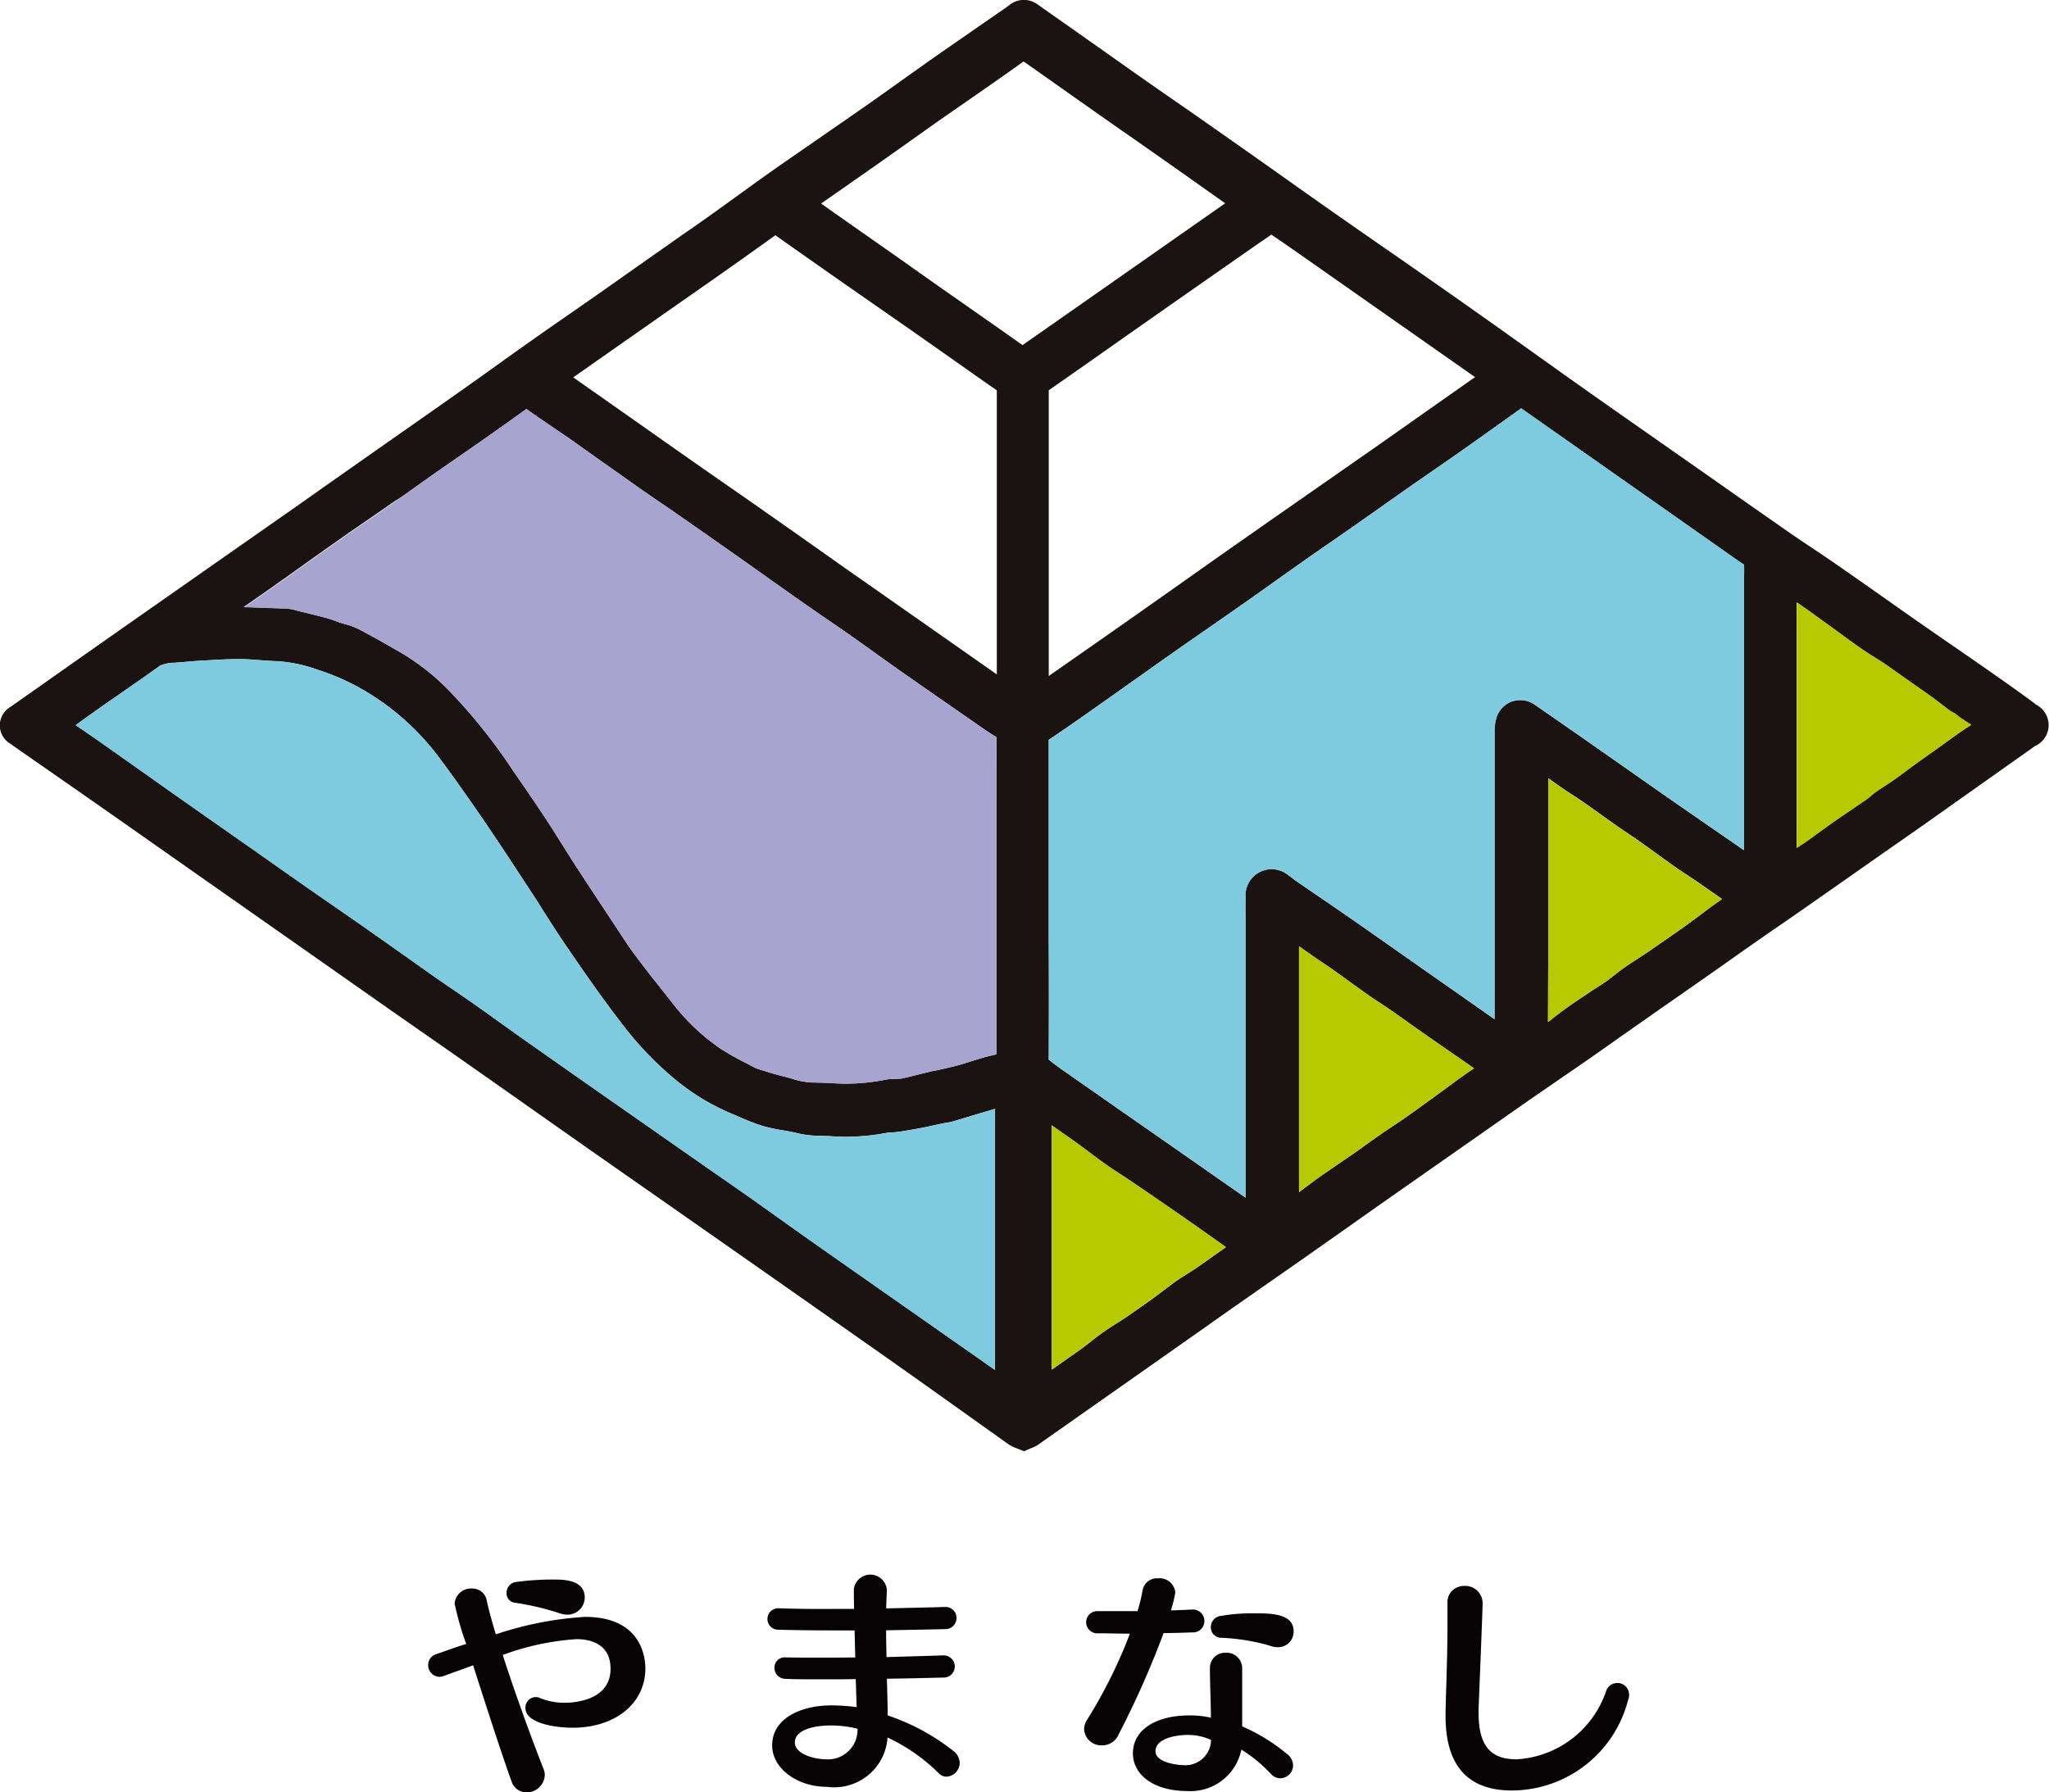 <svg xmlns="http://www.w3.org/2000/svg" width="64.717" height="56.627" viewBox="0 0 64.717 56.627">
  <g id="グループ_864" data-name="グループ 864" transform="translate(-63.78 -506.616)">
    <g id="グループ_861" data-name="グループ 861" transform="translate(77.303 556.361)">
      <path id="パス_254" data-name="パス 254" d="M92.424,595.439a10.861,10.861,0,0,0-2.815.552c-.14-.469-.235-.821-.289-1.079a.456.456,0,0,0-.465-.369.517.517,0,0,0-.547.473,9.38,9.38,0,0,0,.366,1.278c-.245.076-.487.161-.721.244l-.236.082a.352.352,0,0,0-.244.336.369.369,0,0,0,.346.377.417.417,0,0,0,.138-.025c.17-.061.334-.122.5-.181l.435-.159c.537,1.683.945,2.918,1.215,3.672a.492.492,0,0,0,.471.342.568.568,0,0,0,.577-.54.468.468,0,0,0-.039-.2c-.361-.922-.886-2.347-1.288-3.6a8.264,8.264,0,0,1,2.326-.5c.4,0,1.079.122,1.079.938,0,1.021-1.2,1.072-1.438,1.072a2.028,2.028,0,0,1-.784-.146.32.32,0,0,0-.142-.034.332.332,0,0,0-.324.346c0,.493.973.623,1.488.623,1.355,0,2.3-.772,2.3-1.877C94.33,596.687,94.192,595.439,92.424,595.439Z" transform="translate(-87.472 -594.102)" fill="#070203"/>
      <path id="パス_255" data-name="パス 255" d="M92.05,594.775a8.312,8.312,0,0,1,1.428.334.83.83,0,0,0,.257.047.545.545,0,0,0,.547-.54c0-.57-.687-.57-.981-.57a8.748,8.748,0,0,0-1.178.076.342.342,0,0,0-.31.345A.3.3,0,0,0,92.05,594.775Z" transform="translate(-89.336 -593.889)" fill="#070203"/>
      <path id="パス_256" data-name="パス 256" d="M110.041,598.222l0-.1c-.007-.318-.014-.677-.026-1.061.625-.007,1.239-.023,1.767-.036a.351.351,0,1,0,0-.7h-.015l-.7.022c-.344.01-.7.022-1.063.031-.007-.305-.014-.582-.014-.846l.812-.016c.37-.007.724-.013,1.046-.021a.353.353,0,0,0,.367-.346.345.345,0,0,0-.368-.353h-.023c-.543.015-1.173.029-1.832.044.007-.2.014-.394.021-.565v-.03a.524.524,0,0,0-1.042-.008c0,.051,0,.16.007.618-.156,0-.311,0-.465,0-.719.007-1.394,0-1.9-.019H106.6a.339.339,0,1,0-.038.677c.482.014,1.1.022,1.778.022h.655l.021.854c-.4.006-.779.006-1.147.006s-.724,0-1.03-.007h-.015a.324.324,0,0,0-.361.324.347.347,0,0,0,.337.353c.344.016.747.016,1.174.016.326,0,.7,0,1.058-.007l.028.884a6.287,6.287,0,0,0-.8-.054c-.93,0-1.868.391-1.868,1.264,0,.722.777,1.309,1.734,1.309a1.686,1.686,0,0,0,1.91-1.559,5.813,5.813,0,0,1,1.611,1.123.335.335,0,0,0,.255.115.441.441,0,0,0,.413-.435.491.491,0,0,0-.16-.345A6.817,6.817,0,0,0,110.041,598.222Zm-.953.419a.934.934,0,0,1-.967.968c-.409,0-1.013-.17-1.013-.535,0-.395.6-.535,1.118-.535A3.516,3.516,0,0,1,109.088,598.641Z" transform="translate(-95.526 -593.771)" fill="#070203"/>
      <path id="パス_257" data-name="パス 257" d="M129.927,600.425v-1.837a.488.488,0,0,0-.518-.488.473.473,0,0,0-.5.481c0,.284.007.55.015.808s.014.5.015.763a2.931,2.931,0,0,0-.677-.073c-1.085,0-1.787.469-1.787,1.2.008.711.7,1.189,1.719,1.189a1.636,1.636,0,0,0,1.707-1.31,4.685,4.685,0,0,1,.934.769.4.4,0,0,0,.3.138.413.413,0,0,0,.4-.406.463.463,0,0,0-.191-.361A5.857,5.857,0,0,0,129.927,600.425Zm-.984.428a.81.81,0,0,1-.817.8c-.244,0-.938-.082-.938-.444.007-.405.644-.513,1.02-.513A1.732,1.732,0,0,1,128.943,600.853Z" transform="translate(-104.216 -595.629)" fill="#070203"/>
      <path id="パス_258" data-name="パス 258" d="M127.19,595.688a.356.356,0,0,0,.375-.353.361.361,0,0,0-.376-.369h-.017c-.236.013-.446.02-.632.027h-.033a3.927,3.927,0,0,0,.139-.563.494.494,0,0,0-.541-.45.458.458,0,0,0-.487.355,5.612,5.612,0,0,1-.164.682H124.2a.35.35,0,1,0-.038.7l.244,0c.3.005.571.01.807.011a15.638,15.638,0,0,1-1.347,2.712.577.577,0,0,0-.1.316.543.543,0,0,0,.57.5.556.556,0,0,0,.514-.332,29.02,29.02,0,0,0,1.428-3.216C126.536,595.71,126.834,595.7,127.19,595.688Z" transform="translate(-103.048 -593.861)" fill="#070203"/>
      <path id="パス_259" data-name="パス 259" d="M132.145,595.916a5.967,5.967,0,0,0-1.051.083.355.355,0,0,0-.31.352.329.329,0,0,0,.313.338l.016,0a6.5,6.5,0,0,1,1.513.243.737.737,0,0,0,.273.055.489.489,0,0,0,.5-.5C133.4,595.916,132.676,595.916,132.145,595.916Z" transform="translate(-106.063 -594.692)" fill="#070203"/>
      <path id="パス_260" data-name="パス 260" d="M149.2,597.467a.373.373,0,0,0-.352.252,3.173,3.173,0,0,1-2.836,2.159c-.825,0-1.192-.448-1.192-1.453v-.163c.073-1.773.127-3.2.127-3.3a.549.549,0,0,0-.57-.563.558.558,0,0,0-.4.159.516.516,0,0,0-.14.382c0,.119,0,.232,0,.342s0,.206,0,.308c0,.7-.017,1.279-.039,2.011-.007.231-.014.475-.021.743v.172c0,1.557.7,2.346,2.092,2.346a3.8,3.8,0,0,0,3.672-2.856.415.415,0,0,0,.033-.17A.368.368,0,0,0,149.2,597.467Z" transform="translate(-111.642 -594.041)" fill="#070203"/>
    </g>
    <g id="グループ_863" data-name="グループ 863" transform="translate(63.78 506.616)">
      <path id="パス_261" data-name="パス 261" d="M128.075,528.864c-.491-.368-1-.723-1.489-1.066l-.058-.04q-.543-.38-1.089-.755c-.328-.227-.658-.453-.985-.682q-.545-.38-1.088-.764c-.474-.334-.949-.668-1.425-1-.342-.237-.687-.471-1.032-.7s-.682-.461-1.019-.7q-.877-.609-1.748-1.224l-2.094-1.467q-1.026-.717-2.05-1.437-.846-.6-1.687-1.2-.667-.476-1.335-.951-1.161-.823-2.328-1.637-.58-.405-1.162-.808-.664-.46-1.325-.922-.774-.541-1.543-1.087l-1.1-.779q-.9-.634-1.8-1.265c-.26-.183-.522-.363-.783-.544q-.42-.29-.838-.582-.7-.49-1.393-.982l-1.287-.907c-.285-.2-.57-.4-.853-.6a.731.731,0,0,0-.909.014c-.106.082-.217.158-.328.233l-.774.536c-.475.329-.949.657-1.422.989-.279.2-.556.394-.833.592s-.526.377-.791.564q-.677.477-1.36.947l-1,.693c-.368.254-.735.507-1.1.766-.3.213-.6.43-.9.647q-.4.29-.8.577-.5.358-1.01.709l-1.477,1.038q-.586.414-1.174.827-.455.319-.911.635-.6.414-1.189.83-.568.4-1.131.805t-1.139.811q-1.06.748-2.124,1.491l-2.264,1.59q-.7.5-1.409.991l-4.8,3.361q-1.258.883-2.514,1.768l-1.094.77a.673.673,0,0,0,0,1.166c.17.122.341.241.513.36l.908.632q.838.583,1.675,1.168.792.554,1.582,1.111l5.48,3.845,1.838,1.291,1.171.816q.652.453,1.3.908.918.644,1.833,1.289.995.7,1.99,1.4,1.113.779,2.228,1.557l1.6,1.12q1.668,1.166,3.333,2.335l.53.372q1.17.82,2.336,1.644.961.681,1.92,1.366l1.272.907a1.121,1.121,0,0,0,.212.114l.292.115.231-.1a1,1,0,0,0,.191-.092c.066-.042.129-.088.192-.134l5.155-3.624q.414-.295.831-.587l1.02-.712q.525-.366,1.049-.732.64-.449,1.279-.9l1.2-.847,1.539-1.078,1.693-1.185q.775-.544,1.552-1.086c.318-.221.638-.441.957-.66s.643-.441.963-.664.65-.455.974-.685l1.414-.991c.274-.19.549-.381.821-.572l1-.7q.562-.4,1.125-.792c.265-.186.532-.37.8-.554.234-.161.467-.322.7-.485l1.232-.863,1.487-1.042q.485-.337.968-.676.522-.367,1.042-.738l1.257-.889c.419-.3.838-.59,1.254-.889a.724.724,0,0,0,.013-1.322ZM117.916,535.2c-.152.106-.3.219-.446.332l-.578.423q-.517.361-1.038.72c-.11.075-.223.148-.335.221-.144.093-.288.187-.429.285-.124.087-.244.182-.364.277-.064.051-.13.1-.2.153-.042.032-.088.06-.133.089l-.152.1c-.066.041-.131.081-.195.124l-.173.117c-.226.152-.452.3-.674.463-.151.108-.3.223-.442.338l-.084.066.007-1.866q0-.706,0-1.413V531.2c.147.105.295.21.443.313.115.081.234.157.353.233.1.066.2.131.3.2.2.14.4.283.6.426q.24.171.481.341c.116.082.233.161.351.24s.252.17.376.257c.172.123.343.247.514.37.188.136.376.272.565.406.129.091.26.178.392.264.084.056.17.112.253.168.128.088.256.177.383.266l.433.3.043.03C118.091,535.077,118,535.137,117.916,535.2Zm-10.184,7.022c-.116.076-.232.152-.345.231-.142.1-.283.2-.422.3s-.258.187-.389.277c-.154.108-.31.213-.465.319-.219.148-.437.3-.652.45-.186.132-.368.269-.55.406l-.1.075v-7.768c.177.126.354.251.533.375.077.054.155.1.234.157s.184.122.273.185q.247.176.491.354c.208.15.415.3.625.448.136.1.275.187.414.279.112.074.226.148.337.225q.283.2.564.4l.489.345c.234.163.47.325.7.487l.608.42.261.183c-.079.051-.158.1-.235.156-.184.128-.364.261-.545.394-.1.076-.207.152-.311.228l-.136.1c-.343.248-.686.5-1.033.74C107.968,542.065,107.85,542.142,107.732,542.219Zm-6.463,4.647c-.12.075-.241.15-.357.231-.136.1-.268.2-.4.3-.1.074-.194.148-.293.22q-.435.313-.878.616c-.1.07-.207.136-.311.2-.14.09-.279.179-.415.275s-.254.188-.378.287c-.074.058-.148.116-.224.173-.12.091-.243.176-.366.263l-.061.042-.589.413V542.17q.363.252.723.507c.156.111.308.225.461.34s.332.25.5.37.314.214.474.317c.107.068.213.138.318.209q.721.49,1.437.985.4.28.807.564l.783.554c-.308.22-.616.439-.927.656C101.474,546.739,101.371,546.8,101.269,546.866ZM87.537,544.5q-.627-.44-1.257-.876l-.86-.6q-1.4-.979-2.806-1.961-1.17-.819-2.338-1.642-.354-.251-.707-.505c-.264-.19-.528-.379-.793-.566-.215-.151-.433-.3-.65-.447-.2-.135-.395-.269-.591-.406q-.5-.353-1-.708-.519-.367-1.039-.733-.553-.387-1.108-.771-.5-.344-.993-.69-.765-.534-1.526-1.071l-1.5-1.052q-.542-.379-1.083-.76l-.88-.623q-.6-.423-1.193-.843-.519-.365-1.042-.722.313-.228.629-.451.378-.266.757-.529l.718-.5c.206-.144.3-.212.564-.4a1.146,1.146,0,0,1,.451-.091c.132-.009.265-.021.4-.032.159-.014.317-.028.475-.036l.168-.009c.365-.021.71-.041,1.057-.037.2,0,.395.017.592.032s.389.03.583.034a4.686,4.686,0,0,1,1.257.272,7.174,7.174,0,0,1,1.5.675,7.981,7.981,0,0,1,2.329,2.1c.511.681,1,1.386,1.412,1.987.428.626.844,1.261,1.259,1.895l.179.273c.149.228.3.457.441.687.24.377.479.753.732,1.121.53.773,1.079,1.572,1.668,2.335a10.6,10.6,0,0,0,1.846,1.936,7.1,7.1,0,0,0,1.67,1c.084.035.168.071.252.108a7.5,7.5,0,0,0,.714.28,5.071,5.071,0,0,0,.686.151l.217.039c.062.011.124.025.187.039a3.054,3.054,0,0,0,.627.092c.141,0,.283.007.424.012a6.821,6.821,0,0,0,1.813-.1,1,1,0,0,1,.171-.017c.067,0,.135-.008.2-.017.128-.016.256-.038.383-.06l.05-.009q.21-.036.418-.077c.054-.01.108-.023.162-.035l.123-.028c.126-.027.252-.054.388-.081a1.029,1.029,0,0,0,.186-.034l.569-.17c.216-.065.433-.13.65-.193l.069-.021.061-.018v3.769h0v4.48l-1.449-1.015-3.347-2.348q-.652-.458-1.305-.918l-.684-.487Q87.978,544.814,87.537,544.5ZM76.808,522.071c.17-.123.341-.247.513-.367q.408-.287.82-.57c.283-.2.567-.392.849-.59.47-.329.936-.662,1.418-1.007.179.129.361.254.543.379l.529.362c.15.1.3.2.447.309l.886.628q.569.4,1.14.806c.228.16.458.318.688.475.18.122.36.245.538.369q.894.622,1.784,1.248.461.325.922.653.582.414,1.166.825.413.289.829.574c.271.186.542.372.81.56s.518.368.776.553.513.367.771.549q.743.521,1.49,1.037l.846.588c.223.157.447.313.683.455a.227.227,0,0,1,0,.048c-.006,1.195-.006,2.389-.006,3.583v6.388l-.051.012c-.132.03-.263.061-.394.1s-.249.075-.373.114-.247.08-.373.114c-.168.046-.338.084-.509.123l-.2.045a.892.892,0,0,0-.116.019l-.317.078c-.214.053-.428.106-.643.156a.531.531,0,0,1-.1.009l-.088.006-.08,0a1.522,1.522,0,0,0-.321.037,6.3,6.3,0,0,1-1.695.091c-.2-.007-.4-.013-.595-.015a2.465,2.465,0,0,1-.6-.12c-.1-.028-.2-.056-.3-.08-.2-.049-.394-.109-.61-.176l-.042-.013a1.41,1.41,0,0,1-.23-.083l-.266-.14a8.769,8.769,0,0,1-.83-.471,6.707,6.707,0,0,1-1.528-1.466l-.3-.378c-.28-.353-.559-.707-.828-1.067-.189-.253-.364-.517-.548-.8l-.124-.188q-.622-.937-1.236-1.878c-.139-.215-.275-.432-.411-.649-.168-.267-.335-.534-.509-.8-.34-.516-.69-1.025-1.042-1.534a17.592,17.592,0,0,0-2.05-2.56,7.243,7.243,0,0,0-1.431-1.136c-.407-.237-.891-.515-1.392-.779a2.341,2.341,0,0,0-.47-.173c-.053-.015-.106-.03-.157-.047l-.13-.047c-.1-.038-.2-.074-.308-.1-.222-.059-.446-.114-.67-.168l-.275-.068a1.128,1.128,0,0,0-.288-.053l-.3-.011c-.348-.013-.7-.026-1.045-.036q.33-.228.659-.458.616-.433,1.23-.872t1.225-.868c.3-.208.595-.413.894-.618.253-.175.507-.349.76-.525C76.447,522.331,76.628,522.2,76.808,522.071Zm13.146-6.837q.645.451,1.291.9l1.2.835q.76.532,1.519,1.067l.867.611c.143.1.285.2.433.3q0,1.887,0,3.775v5.2l-1.692-1.186-2.507-1.757q-.717-.5-1.431-1.007-.794-.56-1.59-1.119-.631-.443-1.265-.882-.619-.431-1.239-.864-.878-.616-1.755-1.235l-1.9-1.334,2.989-2.094q.746-.52,1.49-1.042.854-.6,1.7-1.207l.206-.147.469.332Q89.346,514.807,89.954,515.233ZM92,514.652q-1.144-.8-2.287-1.606l.413-.287q.662-.462,1.322-.924.522-.367,1.042-.737.5-.355,1-.708.43-.3.864-.6.385-.267.771-.536c.191-.134.38-.269.569-.4l.412-.295c.031.019.061.038.09.059q.568.4,1.135.8l.97.684q.545.384,1.093.765l1,.7q.519.364,1.035.73l.623.441.426.3-6.059,4.242c-.115.079-.229.158-.341.239q-1.324-.932-2.652-1.859Zm11.933-.626.257.176c.136.093.272.187.408.281l5.771,4.047-1.436,1.009q-1,.707-2.009,1.413-.9.628-1.8,1.255-1.025.715-2.049,1.431-.931.652-1.858,1.309l-1.576,1.111q-1.231.865-2.465,1.725l-.272.19v-5.5c0-1.167,0-2.334,0-3.528q.882-.612,1.758-1.231l.692-.487q.817-.573,1.634-1.146l2.548-1.779Q103.74,514.166,103.936,514.026Zm7.6,14.75a.794.794,0,0,0-.5.544,1.53,1.53,0,0,0-.05.429l0,9.066-3.156-2.212c-.473-.332-.945-.665-1.42-.994q-.516-.358-1.036-.711l-.642-.44c-.029-.02-.057-.042-.084-.063-.055-.043-.11-.085-.168-.123a.827.827,0,0,0-1.358.711c-.006.247-.005.495,0,.742l0,8.728q-.735-.512-1.469-1.026l-4.173-2.91c-.189-.131-.376-.264-.575-.425q.009-1.929,0-3.859v-2.455q0-1.883,0-3.767v-.022h0c.534-.355,1.063-.728,1.574-1.09l.369-.26q.473-.332.942-.667.534-.379,1.069-.756.52-.365,1.042-.726t1.058-.737q.525-.368,1.046-.74.49-.348.982-.695.423-.3.849-.591l.757-.526.833-.587q.437-.308.874-.615.346-.241.693-.48c.285-.2.57-.393.853-.593q.994-.7,1.981-1.409l6.888,4.84c.032.022.065.044.1.065l.047.029c.007.135.005.269,0,.4l0,8.62-.006,0-.944-.652q-.611-.422-1.222-.845-.633-.44-1.263-.884l-.877-.614q-1.142-.8-2.286-1.592A.8.8,0,0,0,111.54,528.777Zm13.257,1.611c-.169.119-.338.239-.506.36-.109.079-.217.159-.325.239-.124.093-.249.187-.377.276-.09.063-.182.123-.273.183s-.187.121-.277.184a2.273,2.273,0,0,0-.184.147,1.1,1.1,0,0,1-.091.074c-.172.119-.345.237-.518.354q-.307.208-.612.419c-.139.1-.276.2-.414.3s-.256.188-.386.28c-.1.068-.2.133-.3.2q0-.608,0-1.216v-3.233h0v-.115q0-1.6,0-3.192l.171.119c.078.054.157.108.234.163q.272.2.543.393l.55.4c.192.141.385.281.581.416.126.086.253.167.382.247.094.059.189.118.282.18.11.074.218.151.326.228l.52.366c.215.15.429.3.641.451.116.083.228.169.341.256.081.063.163.125.247.188a1.463,1.463,0,0,0,.172.1c.026.018.05.038.075.058.05.039.1.079.154.114.089.06.18.118.271.176l.021.014c-.107.07-.214.14-.32.212-.135.092-.268.189-.4.285Z" transform="translate(-63.78 -506.616)" fill="#1a1311"/>
      <path id="パス_262" data-name="パス 262" d="M89.333,560.166q-.627-.44-1.257-.876l-.86-.6q-1.4-.979-2.806-1.961-1.17-.819-2.338-1.641-.354-.251-.707-.505c-.264-.19-.528-.379-.793-.566-.215-.151-.433-.3-.65-.448-.2-.135-.395-.269-.591-.406q-.5-.353-1-.708-.519-.367-1.039-.733-.553-.387-1.108-.771-.5-.344-.993-.69-.765-.534-1.526-1.071l-1.5-1.052q-.542-.379-1.083-.76l-.88-.623q-.6-.423-1.193-.843-.519-.365-1.042-.722.313-.228.629-.451.378-.266.757-.529l.718-.5c.206-.144.3-.212.564-.4a1.145,1.145,0,0,1,.451-.091c.132-.009.265-.021.4-.032.159-.014.317-.028.475-.036l.168-.009c.365-.021.71-.041,1.056-.037.2,0,.395.017.592.032s.389.03.583.034a4.688,4.688,0,0,1,1.257.272,7.172,7.172,0,0,1,1.5.675,7.981,7.981,0,0,1,2.329,2.1c.511.681,1,1.386,1.412,1.987.428.626.844,1.261,1.259,1.895l.179.273c.149.228.3.457.441.687.24.377.479.753.732,1.121.53.773,1.079,1.572,1.668,2.335a10.6,10.6,0,0,0,1.846,1.936,7.1,7.1,0,0,0,1.67,1c.084.035.168.071.252.108a7.467,7.467,0,0,0,.714.28,5.082,5.082,0,0,0,.686.151l.217.039c.062.011.124.025.187.039a3.054,3.054,0,0,0,.627.092c.141,0,.283.007.424.012a6.821,6.821,0,0,0,1.813-.1,1,1,0,0,1,.171-.017c.067,0,.135-.008.2-.017.128-.016.256-.038.383-.06l.05-.009q.21-.036.418-.077c.054-.01.108-.023.162-.035l.123-.028c.126-.027.252-.054.388-.08a1.029,1.029,0,0,0,.186-.034l.569-.17c.216-.065.433-.13.65-.193l.069-.021L97,557.31v3.769h0v4.48l-1.449-1.015L92.2,562.2q-.652-.458-1.305-.918l-.684-.487Q89.774,560.477,89.333,560.166Z" transform="translate(-65.576 -522.278)" fill="#7ecadf"/>
      <path id="パス_263" data-name="パス 263" d="M82.611,531.788c.17-.123.341-.247.513-.367q.408-.287.82-.57t.849-.59c.47-.329.936-.662,1.418-1.007.179.129.361.254.543.379l.529.362c.15.1.3.2.447.309l.886.628q.569.4,1.14.806c.228.16.458.318.688.475.18.122.36.245.538.369q.894.621,1.784,1.248.461.325.922.653.582.414,1.166.825.413.289.829.574c.271.186.542.372.81.56s.518.368.776.553.513.367.771.549q.743.521,1.49,1.037l.846.588c.223.157.447.313.683.455a.227.227,0,0,1,0,.048c-.006,1.195-.006,2.389-.006,3.583v6.388l-.051.012c-.132.03-.263.061-.394.1s-.249.075-.373.114-.247.08-.373.114c-.168.046-.338.084-.509.123l-.2.045a.882.882,0,0,0-.116.019l-.317.078c-.214.053-.428.106-.643.156a.526.526,0,0,1-.1.009l-.088.006-.08,0a1.526,1.526,0,0,0-.321.037,6.3,6.3,0,0,1-1.695.091c-.2-.007-.4-.013-.595-.015a2.462,2.462,0,0,1-.6-.12c-.1-.028-.2-.056-.3-.08-.2-.048-.394-.109-.61-.176l-.042-.013a1.415,1.415,0,0,1-.23-.083l-.266-.14a8.783,8.783,0,0,1-.83-.471,6.707,6.707,0,0,1-1.528-1.466l-.3-.378c-.28-.353-.559-.707-.828-1.067-.189-.253-.364-.517-.548-.8l-.124-.188q-.622-.937-1.236-1.878c-.139-.215-.275-.432-.411-.649-.168-.267-.335-.534-.509-.8-.34-.516-.69-1.025-1.042-1.534a17.591,17.591,0,0,0-2.05-2.56A7.245,7.245,0,0,0,82.334,537c-.407-.237-.891-.515-1.392-.779a2.337,2.337,0,0,0-.47-.173c-.053-.015-.106-.03-.157-.047l-.13-.047c-.1-.038-.2-.074-.308-.1-.222-.059-.446-.114-.67-.168l-.275-.068a1.128,1.128,0,0,0-.288-.053l-.3-.011c-.348-.013-.7-.026-1.045-.036q.33-.228.659-.458.616-.433,1.23-.872t1.225-.868c.3-.208.595-.413.894-.618.253-.175.507-.349.76-.525C82.251,532.049,82.431,531.918,82.611,531.788Z" transform="translate(-69.584 -516.333)" fill="#a8a4d0"/>
      <path id="パス_264" data-name="パス 264" d="M136.456,538.479a.794.794,0,0,0-.5.544,1.53,1.53,0,0,0-.05.429l0,9.066-3.156-2.212c-.473-.332-.945-.665-1.42-.994q-.516-.358-1.036-.711l-.642-.44c-.029-.02-.057-.042-.084-.063-.055-.043-.11-.085-.168-.123a.827.827,0,0,0-1.358.711c-.006.247-.005.495,0,.742l0,8.728q-.735-.512-1.469-1.026l-4.173-2.91c-.189-.131-.376-.264-.575-.425q.009-1.929,0-3.859V543.48q0-1.883,0-3.767v-.022h0c.534-.355,1.063-.728,1.574-1.09l.369-.26q.473-.332.942-.667.534-.379,1.069-.756.52-.365,1.042-.726t1.058-.737q.525-.368,1.046-.74.49-.348.982-.695.423-.3.849-.591l.757-.526.833-.587q.437-.308.874-.615.346-.241.693-.48c.285-.2.57-.393.853-.593q.994-.7,1.981-1.409l6.888,4.84c.032.022.065.044.1.065l.047.029c.007.135.005.269,0,.4l0,8.62-.006,0-.944-.652q-.611-.422-1.222-.845-.633-.44-1.263-.884l-.877-.614q-1.142-.8-2.286-1.592A.8.8,0,0,0,136.456,538.479Z" transform="translate(-88.696 -516.318)" fill="#7ecadf"/>
      <g id="グループ_862" data-name="グループ 862" transform="translate(33.216 19.028)">
        <path id="パス_265" data-name="パス 265" d="M154.689,553.688c-.152.106-.3.219-.446.332l-.578.423q-.517.361-1.038.72c-.11.075-.223.148-.335.221-.144.093-.288.187-.429.285-.124.087-.244.182-.364.277-.064.051-.13.1-.2.153-.042.032-.088.06-.133.089l-.152.1c-.066.041-.131.081-.195.124l-.173.117c-.226.152-.452.3-.674.463-.151.108-.3.223-.442.338l-.084.066.007-1.866q0-.706,0-1.413v-4.42c.147.105.295.21.443.313.115.081.234.157.353.233.1.066.2.131.3.2.2.14.4.283.6.426q.24.171.481.341c.116.082.233.161.351.24s.252.17.376.257c.172.123.343.247.514.37.188.136.376.272.565.406.129.091.26.178.392.264.084.056.17.112.253.168.128.088.256.177.383.266l.433.3.043.03C154.864,553.568,154.776,553.627,154.689,553.688Z" transform="translate(-133.769 -544.134)" fill="#b7c900"/>
        <path id="パス_266" data-name="パス 266" d="M138.587,564.7c-.116.076-.232.152-.345.231-.142.1-.283.2-.422.3s-.258.187-.389.277c-.154.108-.31.214-.465.319-.219.148-.437.3-.652.45-.186.132-.368.269-.55.406l-.1.075v-7.768c.177.126.354.251.533.375.077.054.155.1.234.157s.184.122.273.186q.247.176.491.354c.208.15.415.3.625.448.136.1.275.187.414.279.112.074.226.148.337.225.189.131.377.264.564.4l.489.345c.234.163.47.325.7.487l.608.42.261.183c-.079.051-.158.1-.235.156-.184.128-.364.261-.545.394-.1.076-.207.152-.311.228l-.136.1c-.343.248-.686.5-1.033.74C138.823,564.547,138.7,564.624,138.587,564.7Z" transform="translate(-127.851 -548.125)" fill="#b7c900"/>
        <path id="パス_267" data-name="パス 267" d="M126.248,573.6c-.12.075-.241.15-.357.231-.136.1-.268.2-.4.3-.1.074-.194.148-.293.22q-.435.313-.878.616c-.1.07-.207.136-.311.2-.14.09-.279.179-.415.275s-.254.188-.378.287c-.074.058-.148.116-.224.173-.12.091-.243.176-.366.263l-.061.042-.589.413v-7.717q.363.252.723.507c.156.111.308.225.461.34s.332.25.5.37.314.213.474.317c.107.068.213.138.318.209q.721.49,1.437.985.4.28.807.564l.783.554c-.308.22-.616.439-.927.656C126.453,573.477,126.35,573.54,126.248,573.6Z" transform="translate(-121.975 -552.381)" fill="#b7c900"/>
        <path id="パス_268" data-name="パス 268" d="M167.473,544.7c-.169.119-.338.239-.506.36-.109.079-.217.159-.325.239-.124.093-.249.187-.377.276-.09.063-.182.123-.273.183s-.187.121-.277.184a2.27,2.27,0,0,0-.184.147,1.122,1.122,0,0,1-.091.074c-.172.119-.345.237-.518.354q-.307.208-.612.419c-.139.1-.276.2-.414.3s-.256.188-.386.28c-.1.068-.2.133-.3.2q0-.608,0-1.216V543.26h0v-.115q0-1.6,0-3.192l.171.119c.078.054.157.108.234.163q.272.2.543.393l.55.4c.192.141.385.281.581.416.126.086.253.167.382.247.094.059.189.118.282.18.11.074.218.151.326.228l.52.366c.215.15.429.3.641.451.116.083.228.17.341.256.081.063.163.125.247.188a1.471,1.471,0,0,0,.172.1c.026.018.05.038.075.058.05.039.1.079.154.114.089.06.18.118.271.176l.021.014c-.107.07-.214.14-.32.212-.135.092-.268.189-.4.285Z" transform="translate(-139.672 -539.952)" fill="#b7c900"/>
      </g>
    </g>
  </g>
</svg>
